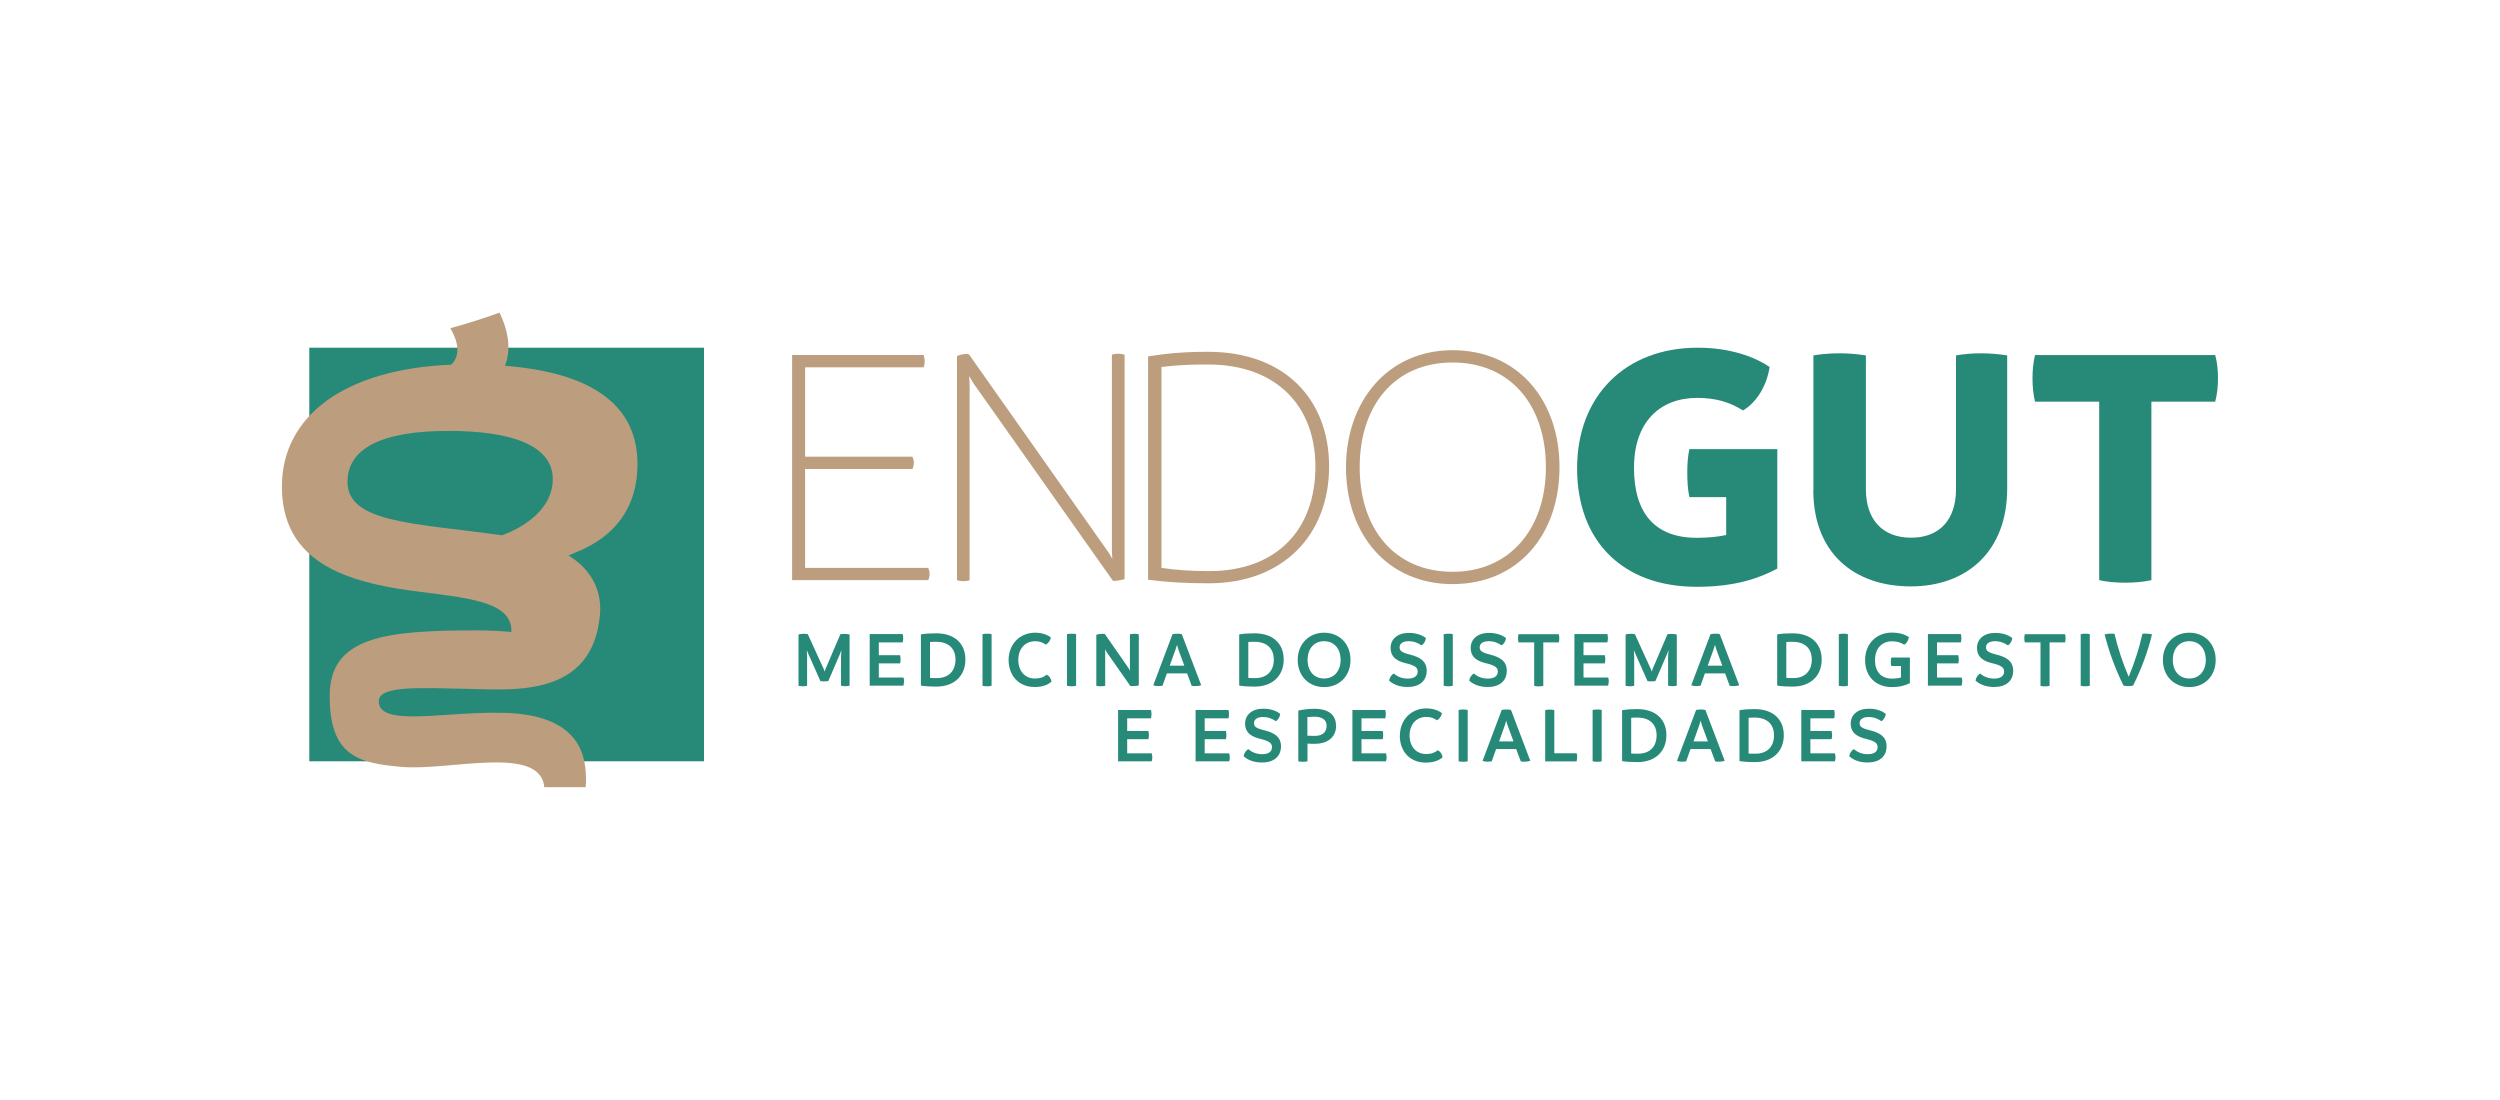 <svg xmlns="http://www.w3.org/2000/svg" id="Camada_1" viewBox="0 0 250 110"><defs><style>.cls-1{fill:#bc9e7e;}.cls-2{fill:#278a78;}</style></defs><path class="cls-1" d="M92.96,57.38c0,.21-.04,.42-.14,.63h-13.61v-22.51h13.15c.07,.18,.11,.42,.11,.63s-.03,.42-.11,.6h-11.85v8.94h10.73c.11,.25,.14,.42,.14,.63s-.03,.38-.14,.6h-10.73v9.89h12.31c.1,.21,.14,.42,.14,.6"></path><path class="cls-1" d="M112.46,35.47v22.44c-.31,.11-.81,.18-1.16,.18l-13.92-19.71-.46-.77,.04,.91v19.5c-.18,.07-.39,.1-.63,.1s-.46-.04-.63-.1v-22.41c.28-.14,.81-.28,1.19-.18l13.99,19.85,.35,.6-.04-.81v-19.6c.21-.07,.39-.1,.63-.1s.46,.04,.63,.1"></path><path class="cls-1" d="M132.91,46.65c0,6.8-4.56,11.68-12.03,11.68-2.31,0-4.17-.11-6.07-.35v-22.34c1.75-.28,3.4-.46,6-.46,7.71,0,12.1,4.8,12.1,11.47m-1.37,0c0-5.96-3.82-10.2-10.73-10.2-1.86,0-3.26,.07-4.66,.25v20.09c1.47,.21,2.88,.32,4.77,.32,6.7,0,10.62-4.1,10.62-10.45"></path><path class="cls-1" d="M134.6,46.73c0-6.59,4.17-11.71,10.66-11.71s10.69,4.94,10.69,11.71-4.17,11.68-10.69,11.68-10.66-4.98-10.66-11.68m19.99,0c0-6.17-3.51-10.48-9.33-10.48s-9.29,4.31-9.29,10.48,3.51,10.45,9.29,10.45,9.33-4.38,9.33-10.45"></path><path class="cls-2" d="M177.73,44.9v11.96c-1.79,.95-4.17,1.82-8.06,1.82-7.43,0-11.96-4.59-11.96-11.85s4.84-12.06,12.06-12.06c3.19,0,5.65,.88,7.19,1.93-.25,1.72-1.19,3.47-2.66,4.35-1.3-.84-2.74-1.26-4.59-1.26-3.75,0-6.31,2.45-6.31,6.98s2.07,7.01,6.28,7.01c1.23,0,2.17-.11,2.94-.28v-3.79h-3.68c-.18-.84-.21-1.65-.21-2.45s.04-1.58,.21-2.35h8.8Z"></path><path class="cls-2" d="M181.34,49v-13.46c.84-.14,1.72-.21,2.59-.21s1.75,.07,2.66,.21v13.39c0,3.05,1.68,4.84,4.52,4.84s4.49-1.79,4.49-4.84v-13.39c.81-.14,1.61-.21,2.49-.21s1.72,.07,2.63,.21v13.32c0,6.24-4,9.78-9.64,9.78s-9.75-3.3-9.75-9.64"></path><path class="cls-2" d="M221.52,40.17h-6.38v17.85c-.88,.18-1.75,.25-2.63,.25s-1.72-.07-2.59-.25v-17.85h-6.42c-.18-.77-.25-1.58-.25-2.31,0-.81,.07-1.58,.25-2.35h18.02c.21,.77,.28,1.54,.28,2.31s-.07,1.54-.28,2.35"></path><rect class="cls-2" x="30.93" y="34.77" width="39.47" height="41.36"></rect><path class="cls-1" d="M63.75,46.42c0-6-4.69-9.16-13.25-9.84,.5-1.3,.55-3.03-.55-5.32-1.61,.59-3.25,1.1-4.91,1.56,.8,1.41,1.03,2.69,.09,3.65-10.53,.42-16.94,5.04-16.94,12.19s5.78,9.23,11.55,10.2c5.78,.9,11.4,.9,11.4,4.2v.14c-1.11-.11-2.29-.16-3.55-.16-9.06,0-14.62,.63-14.62,6.55s2.73,6.75,7.34,7.11c4.7,.37,13.74-2.24,14.12,2.02h4.13c.02-.2,.04-.41,.04-.62,0-2.07-.21-6.55-8.04-6.81-5.97-.2-12.8,1.52-12.68-1.23,.07-1.55,4.45-1.26,9.06-1.17,4.43,.09,12.37,.86,13.06-7.48,.21-2.62-1.13-4.65-3.15-5.85l.67-.3c4.2-1.65,6.23-4.73,6.23-8.86m-13.56,7.13c-8.78-1.23-15.44-1.23-15.44-5.35,0-3.25,3.25-5.09,10.09-5.09,6.23,0,10.44,1.41,10.44,4.83,0,2.46-2.02,4.47-5.09,5.62"></path><path class="cls-2" d="M84.96,63.44v5.13c-.16,.03-.29,.05-.42,.05-.15,0-.27-.02-.44-.05v-2.82l.04-.75-.14,.39-1.17,2.72c-.15,.02-.28,.03-.4,.03-.11,0-.23,0-.39-.03l-1.21-2.73-.15-.36,.03,.74v2.82c-.15,.03-.3,.05-.43,.05-.14,0-.26-.02-.43-.05v-5.13c.13-.03,.28-.07,.49-.07,.15,0,.29,0,.44,.04l1.59,3.48,.1,.26,.08-.26,1.49-3.48c.14-.02,.25-.03,.43-.03,.16,0,.31,.02,.48,.06"></path><path class="cls-2" d="M90.4,68.15c0,.14-.02,.29-.06,.42h-3.37v-5.16h3.3c.03,.13,.05,.28,.05,.42,0,.14-.02,.27-.05,.41h-2.39v1.28h2.13c.03,.14,.05,.27,.05,.41s-.01,.27-.05,.41h-2.13v1.41h2.47c.04,.13,.06,.26,.06,.39"></path><path class="cls-2" d="M96.54,65.95c0,1.63-1.12,2.71-2.89,2.71-.59,0-1.02-.02-1.56-.1v-5.12c.51-.08,.9-.11,1.51-.11,1.9,0,2.94,1.05,2.94,2.62m-.99,.02c0-1.07-.63-1.79-1.93-1.79-.19,0-.39,0-.62,.02v3.59c.21,.02,.43,.02,.69,.02,1.21,0,1.86-.75,1.86-1.85"></path><path class="cls-2" d="M98.25,68.58v-5.16c.15-.04,.31-.05,.45-.05,.15,0,.31,0,.46,.05v5.16c-.14,.03-.29,.05-.44,.05-.16,0-.31-.02-.47-.05"></path><path class="cls-2" d="M100.86,66c0-1.59,1.13-2.73,2.65-2.73,.71,0,1.23,.21,1.58,.48-.05,.27-.24,.58-.51,.71-.32-.22-.64-.34-1.06-.34-.97,0-1.69,.71-1.69,1.87s.71,1.86,1.65,1.86c.6,0,.92-.16,1.19-.39,.29,.17,.42,.37,.48,.71-.31,.26-.81,.53-1.69,.53-1.57,0-2.6-1.12-2.6-2.72"></path><path class="cls-2" d="M106.7,68.58v-5.16c.15-.04,.31-.05,.45-.05,.15,0,.31,0,.46,.05v5.16c-.14,.03-.29,.05-.44,.05-.16,0-.31-.02-.47-.05"></path><path class="cls-2" d="M113.88,63.42v5.12c-.26,.07-.58,.08-.84,.07l-2.39-3.42-.15-.27,.02,.32v3.34c-.16,.03-.3,.05-.45,.05s-.27-.02-.44-.05v-5.1c.19-.07,.55-.13,.85-.08l2.38,3.42,.15,.26-.02-.36v-3.29c.17-.03,.28-.05,.44-.05,.15,0,.3,.02,.45,.05"></path><path class="cls-2" d="M120.12,68.52c-.18,.07-.36,.09-.57,.09-.12,0-.27,0-.38-.03l-.46-1.24h-2.02l-.44,1.24c-.14,.02-.28,.03-.41,.03-.19,0-.36-.02-.51-.09l1.92-5.1c.15-.04,.32-.05,.47-.05,.16,0,.31,0,.46,.05l1.94,5.1Zm-1.69-1.95l-.59-1.61-.14-.47-.15,.47-.58,1.61h1.46Z"></path><path class="cls-2" d="M128.37,65.95c0,1.63-1.12,2.71-2.89,2.71-.59,0-1.02-.02-1.56-.1v-5.12c.51-.08,.9-.11,1.51-.11,1.9,0,2.94,1.05,2.94,2.62m-.99,.02c0-1.07-.63-1.79-1.93-1.79-.19,0-.39,0-.62,.02v3.59c.21,.02,.43,.02,.69,.02,1.21,0,1.86-.75,1.86-1.85"></path><path class="cls-2" d="M129.77,65.99c0-1.57,1.1-2.72,2.64-2.72s2.64,1.12,2.64,2.72-1.1,2.72-2.64,2.72-2.64-1.12-2.64-2.72m4.29,0c0-1.12-.65-1.87-1.65-1.87s-1.65,.75-1.65,1.87,.65,1.86,1.65,1.86,1.65-.76,1.65-1.86"></path><path class="cls-2" d="M138.91,68.06c.06-.33,.24-.58,.47-.71,.32,.29,.8,.51,1.39,.51,.69,0,1-.29,1-.7,0-.34-.16-.59-1.12-.82-.83-.19-1.58-.53-1.59-1.55,0-.89,.71-1.5,1.81-1.5,.85,0,1.39,.26,1.72,.51-.02,.28-.2,.6-.44,.74-.32-.23-.73-.42-1.31-.42s-.88,.27-.88,.6,.16,.52,1.04,.74c1,.25,1.66,.65,1.67,1.6,0,1.04-.73,1.64-1.9,1.64-.97,0-1.55-.35-1.86-.64"></path><path class="cls-2" d="M144.37,68.58v-5.16c.15-.04,.31-.05,.45-.05,.15,0,.31,0,.46,.05v5.16c-.14,.03-.29,.05-.44,.05-.16,0-.31-.02-.47-.05"></path><path class="cls-2" d="M146.92,68.06c.06-.33,.24-.58,.47-.71,.32,.29,.8,.51,1.39,.51,.69,0,1-.29,1-.7,0-.34-.16-.59-1.12-.82-.83-.19-1.58-.53-1.59-1.55,0-.89,.71-1.5,1.81-1.5,.85,0,1.39,.26,1.72,.51-.02,.28-.2,.6-.44,.74-.32-.23-.73-.42-1.31-.42s-.88,.27-.88,.6,.16,.52,1.04,.74c1,.25,1.66,.65,1.67,1.6,0,1.04-.73,1.64-1.9,1.64-.97,0-1.55-.35-1.86-.64"></path><path class="cls-2" d="M155.89,64.24h-1.56v4.35c-.15,.02-.3,.05-.46,.05-.15,0-.3-.02-.45-.05v-4.35h-1.57c-.03-.14-.05-.27-.05-.41s.02-.27,.05-.41h4.03c.03,.14,.05,.27,.05,.41s-.02,.27-.05,.41"></path><path class="cls-2" d="M160.87,68.15c0,.14-.02,.29-.06,.42h-3.37v-5.16h3.3c.03,.13,.05,.28,.05,.42,0,.14-.02,.27-.05,.41h-2.39v1.28h2.13c.03,.14,.05,.27,.05,.41s-.02,.27-.05,.41h-2.13v1.41h2.47c.04,.13,.06,.26,.06,.39"></path><path class="cls-2" d="M167.68,63.44v5.13c-.16,.03-.29,.05-.43,.05-.14,0-.27-.02-.44-.05v-2.82l.04-.75-.14,.39-1.17,2.72c-.15,.02-.28,.03-.4,.03-.11,0-.23,0-.39-.03l-1.21-2.73-.15-.36,.03,.74v2.82c-.15,.03-.3,.05-.43,.05-.14,0-.27-.02-.43-.05v-5.13c.13-.03,.28-.07,.49-.07,.15,0,.29,0,.44,.04l1.59,3.48,.1,.26,.08-.26,1.49-3.48c.15-.02,.25-.03,.43-.03,.16,0,.31,.02,.48,.06"></path><path class="cls-2" d="M173.92,68.52c-.18,.07-.36,.09-.57,.09-.12,0-.27,0-.38-.03l-.46-1.24h-2.02l-.44,1.24c-.14,.02-.28,.03-.41,.03-.19,0-.36-.02-.51-.09l1.92-5.1c.15-.04,.32-.05,.47-.05,.16,0,.31,0,.46,.05l1.94,5.1Zm-1.69-1.95l-.59-1.61-.14-.47-.15,.47-.58,1.61h1.46Z"></path><path class="cls-2" d="M182.17,65.95c0,1.63-1.12,2.71-2.89,2.71-.59,0-1.02-.02-1.56-.1v-5.12c.51-.08,.9-.11,1.51-.11,1.9,0,2.94,1.05,2.94,2.62m-.99,.02c0-1.07-.63-1.79-1.93-1.79-.19,0-.39,0-.62,.02v3.59c.21,.02,.43,.02,.69,.02,1.21,0,1.86-.75,1.86-1.85"></path><path class="cls-2" d="M183.88,68.58v-5.16c.15-.04,.31-.05,.45-.05,.15,0,.31,0,.46,.05v5.16c-.14,.03-.29,.05-.44,.05-.16,0-.31-.02-.47-.05"></path><path class="cls-2" d="M190.99,65.75v2.56c-.42,.22-1,.4-1.8,.4-1.57,0-2.68-1.03-2.68-2.7s1.17-2.75,2.68-2.75c.79,0,1.35,.21,1.7,.45-.05,.31-.2,.6-.47,.76-.34-.22-.71-.34-1.23-.34-.95,0-1.69,.67-1.69,1.87,0,1.12,.56,1.86,1.71,1.86,.38,0,.67-.05,.89-.12v-1.14h-.97c-.03-.15-.05-.29-.05-.43s.02-.27,.05-.42h1.87Z"></path><path class="cls-2" d="M196.22,68.15c0,.14-.02,.29-.06,.42h-3.37v-5.16h3.3c.03,.13,.05,.28,.05,.42,0,.14-.02,.27-.05,.41h-2.39v1.28h2.13c.03,.14,.05,.27,.05,.41s-.01,.27-.05,.41h-2.13v1.41h2.47c.04,.13,.06,.26,.06,.39"></path><path class="cls-2" d="M197.55,68.06c.06-.33,.24-.58,.47-.71,.32,.29,.8,.51,1.39,.51,.69,0,1-.29,1-.7,0-.34-.16-.59-1.12-.82-.83-.19-1.58-.53-1.59-1.55,0-.89,.71-1.5,1.81-1.5,.85,0,1.39,.26,1.72,.51-.02,.28-.2,.6-.44,.74-.32-.23-.73-.42-1.31-.42s-.88,.27-.88,.6,.16,.52,1.05,.74c1,.25,1.66,.65,1.67,1.6,0,1.04-.73,1.64-1.9,1.64-.97,0-1.55-.35-1.86-.64"></path><path class="cls-2" d="M206.52,64.24h-1.56v4.35c-.15,.02-.3,.05-.46,.05-.14,0-.3-.02-.45-.05v-4.35h-1.57c-.03-.14-.05-.27-.05-.41s.02-.27,.05-.41h4.03c.03,.14,.05,.27,.05,.41s-.02,.27-.05,.41"></path><path class="cls-2" d="M208.07,68.58v-5.16c.15-.04,.31-.05,.45-.05,.15,0,.31,0,.46,.05v5.16c-.15,.03-.29,.05-.44,.05-.16,0-.31-.02-.47-.05"></path><path class="cls-2" d="M215.2,63.44c-.41,1.71-1.04,3.41-1.89,5.12-.15,.04-.31,.05-.47,.05-.17,0-.3,0-.49-.05-.83-1.68-1.45-3.38-1.89-5.12,.19-.05,.43-.08,.65-.08,.12,0,.23,0,.34,.02,.34,1.45,.81,2.88,1.42,4.3,.59-1.43,1.06-2.88,1.37-4.3,.1-.02,.2-.02,.31-.02,.23,0,.51,.03,.64,.08"></path><path class="cls-2" d="M216.29,65.99c0-1.57,1.1-2.72,2.64-2.72s2.64,1.12,2.64,2.72-1.1,2.72-2.64,2.72-2.64-1.12-2.64-2.72m4.29,0c0-1.12-.65-1.87-1.65-1.87s-1.65,.75-1.65,1.87,.65,1.86,1.65,1.86,1.65-.76,1.65-1.86"></path><path class="cls-2" d="M115.23,75.71c0,.14-.01,.29-.06,.42h-3.36v-5.13h3.29c.03,.13,.05,.28,.05,.42,0,.14-.02,.27-.05,.41h-2.38v1.27h2.12c.03,.14,.05,.27,.05,.41s-.01,.26-.05,.41h-2.12v1.41h2.45c.04,.13,.06,.26,.06,.39"></path><path class="cls-2" d="M122.98,75.71c0,.14-.01,.29-.06,.42h-3.36v-5.13h3.29c.03,.13,.05,.28,.05,.42,0,.14-.01,.27-.05,.41h-2.38v1.27h2.12c.03,.14,.05,.27,.05,.41s-.01,.26-.05,.41h-2.12v1.41h2.45c.04,.13,.06,.26,.06,.39"></path><path class="cls-2" d="M124.36,75.62c.06-.33,.24-.58,.47-.71,.32,.29,.8,.51,1.38,.51,.69,0,.99-.29,.99-.7,0-.34-.16-.58-1.11-.82-.82-.19-1.57-.53-1.58-1.54,0-.89,.71-1.49,1.8-1.49,.85,0,1.38,.26,1.71,.51-.02,.28-.2,.6-.44,.74-.32-.23-.73-.42-1.3-.42s-.88,.26-.88,.6,.16,.52,1.04,.73c1,.25,1.65,.65,1.66,1.59,0,1.04-.73,1.63-1.9,1.63-.97,0-1.54-.35-1.85-.64"></path><path class="cls-2" d="M133.61,72.57c0,1.1-.78,1.81-2.14,1.81-.27,0-.5,0-.72-.02v1.77c-.15,.03-.3,.05-.46,.05-.15,0-.3-.02-.46-.05v-5.07c.42-.1,.97-.18,1.6-.18,1.52,0,2.17,.68,2.17,1.69m-.94,0c0-.55-.39-.9-1.21-.9-.24,0-.48,.02-.71,.04v1.86c.21,.01,.45,.02,.72,.02,.86,0,1.2-.43,1.2-1.02"></path><path class="cls-2" d="M138.66,75.71c0,.14-.01,.29-.06,.42h-3.36v-5.13h3.29c.03,.13,.05,.28,.05,.42,0,.14-.02,.27-.05,.41h-2.38v1.27h2.12c.03,.14,.05,.27,.05,.41s-.01,.26-.05,.41h-2.12v1.41h2.45c.04,.13,.06,.26,.06,.39"></path><path class="cls-2" d="M139.99,73.56c0-1.58,1.13-2.72,2.64-2.72,.71,0,1.22,.21,1.57,.48-.05,.27-.24,.57-.5,.71-.32-.22-.64-.34-1.06-.34-.97,0-1.68,.7-1.68,1.86s.71,1.85,1.64,1.85c.6,0,.91-.16,1.18-.38,.29,.17,.42,.37,.48,.71-.3,.26-.81,.53-1.69,.53-1.57,0-2.59-1.11-2.59-2.7"></path><path class="cls-2" d="M145.86,76.13v-5.13c.15-.04,.3-.05,.45-.05,.15,0,.3,0,.46,.05v5.13c-.14,.03-.29,.05-.44,.05-.16,0-.3-.02-.46-.05"></path><path class="cls-2" d="M153.03,76.08c-.18,.06-.36,.09-.57,.09-.12,0-.26,0-.38-.03l-.46-1.23h-2.01l-.44,1.23c-.14,.02-.28,.03-.41,.03-.19,0-.36-.02-.5-.09l1.91-5.08c.15-.04,.32-.05,.47-.05,.16,0,.3,0,.46,.05l1.93,5.08Zm-1.68-1.94l-.59-1.6-.14-.47-.14,.47-.57,1.6h1.45Z"></path><path class="cls-2" d="M157.71,75.72c0,.13-.02,.27-.05,.42h-3.14v-5.13c.15-.03,.3-.05,.45-.05s.3,.01,.46,.05v4.32h2.24c.03,.14,.05,.26,.05,.4"></path><path class="cls-2" d="M159.26,76.13v-5.13c.15-.04,.3-.05,.45-.05,.15,0,.31,0,.46,.05v5.13c-.14,.03-.29,.05-.44,.05-.16,0-.3-.02-.46-.05"></path><path class="cls-2" d="M166.64,73.52c0,1.62-1.12,2.69-2.88,2.69-.58,0-1.02-.02-1.55-.1v-5.09c.5-.08,.89-.11,1.5-.11,1.89,0,2.93,1.05,2.93,2.61m-.98,.02c0-1.06-.63-1.78-1.92-1.78-.19,0-.38,0-.62,.02v3.57c.21,.02,.43,.02,.69,.02,1.21,0,1.85-.74,1.85-1.84"></path><path class="cls-2" d="M172.47,76.08c-.18,.06-.36,.09-.57,.09-.12,0-.26,0-.38-.03l-.46-1.23h-2.01l-.44,1.23c-.14,.02-.28,.03-.41,.03-.19,0-.36-.02-.5-.09l1.91-5.08c.15-.04,.32-.05,.47-.05,.16,0,.3,0,.46,.05l1.93,5.08Zm-1.68-1.94l-.59-1.6-.14-.47-.14,.47-.57,1.6h1.45Z"></path><path class="cls-2" d="M178.38,73.52c0,1.62-1.12,2.69-2.88,2.69-.58,0-1.02-.02-1.55-.1v-5.09c.5-.08,.89-.11,1.5-.11,1.89,0,2.93,1.05,2.93,2.61m-.98,.02c0-1.06-.63-1.78-1.92-1.78-.19,0-.38,0-.62,.02v3.57c.21,.02,.43,.02,.69,.02,1.21,0,1.85-.74,1.85-1.84"></path><path class="cls-2" d="M183.55,75.71c0,.14-.01,.29-.06,.42h-3.36v-5.13h3.29c.03,.13,.05,.28,.05,.42,0,.14-.02,.27-.05,.41h-2.38v1.27h2.12c.03,.14,.05,.27,.05,.41s-.01,.26-.05,.41h-2.12v1.41h2.45c.04,.13,.06,.26,.06,.39"></path><path class="cls-2" d="M184.92,75.62c.06-.33,.24-.58,.47-.71,.32,.29,.8,.51,1.38,.51,.69,0,.99-.29,.99-.7,0-.34-.16-.58-1.11-.82-.82-.19-1.57-.53-1.58-1.54,0-.89,.71-1.49,1.8-1.49,.85,0,1.38,.26,1.71,.51-.02,.28-.2,.6-.44,.74-.32-.23-.73-.42-1.3-.42s-.88,.26-.88,.6,.16,.52,1.04,.73c1,.25,1.65,.65,1.66,1.59,0,1.04-.73,1.63-1.9,1.63-.97,0-1.54-.35-1.85-.64"></path></svg>
